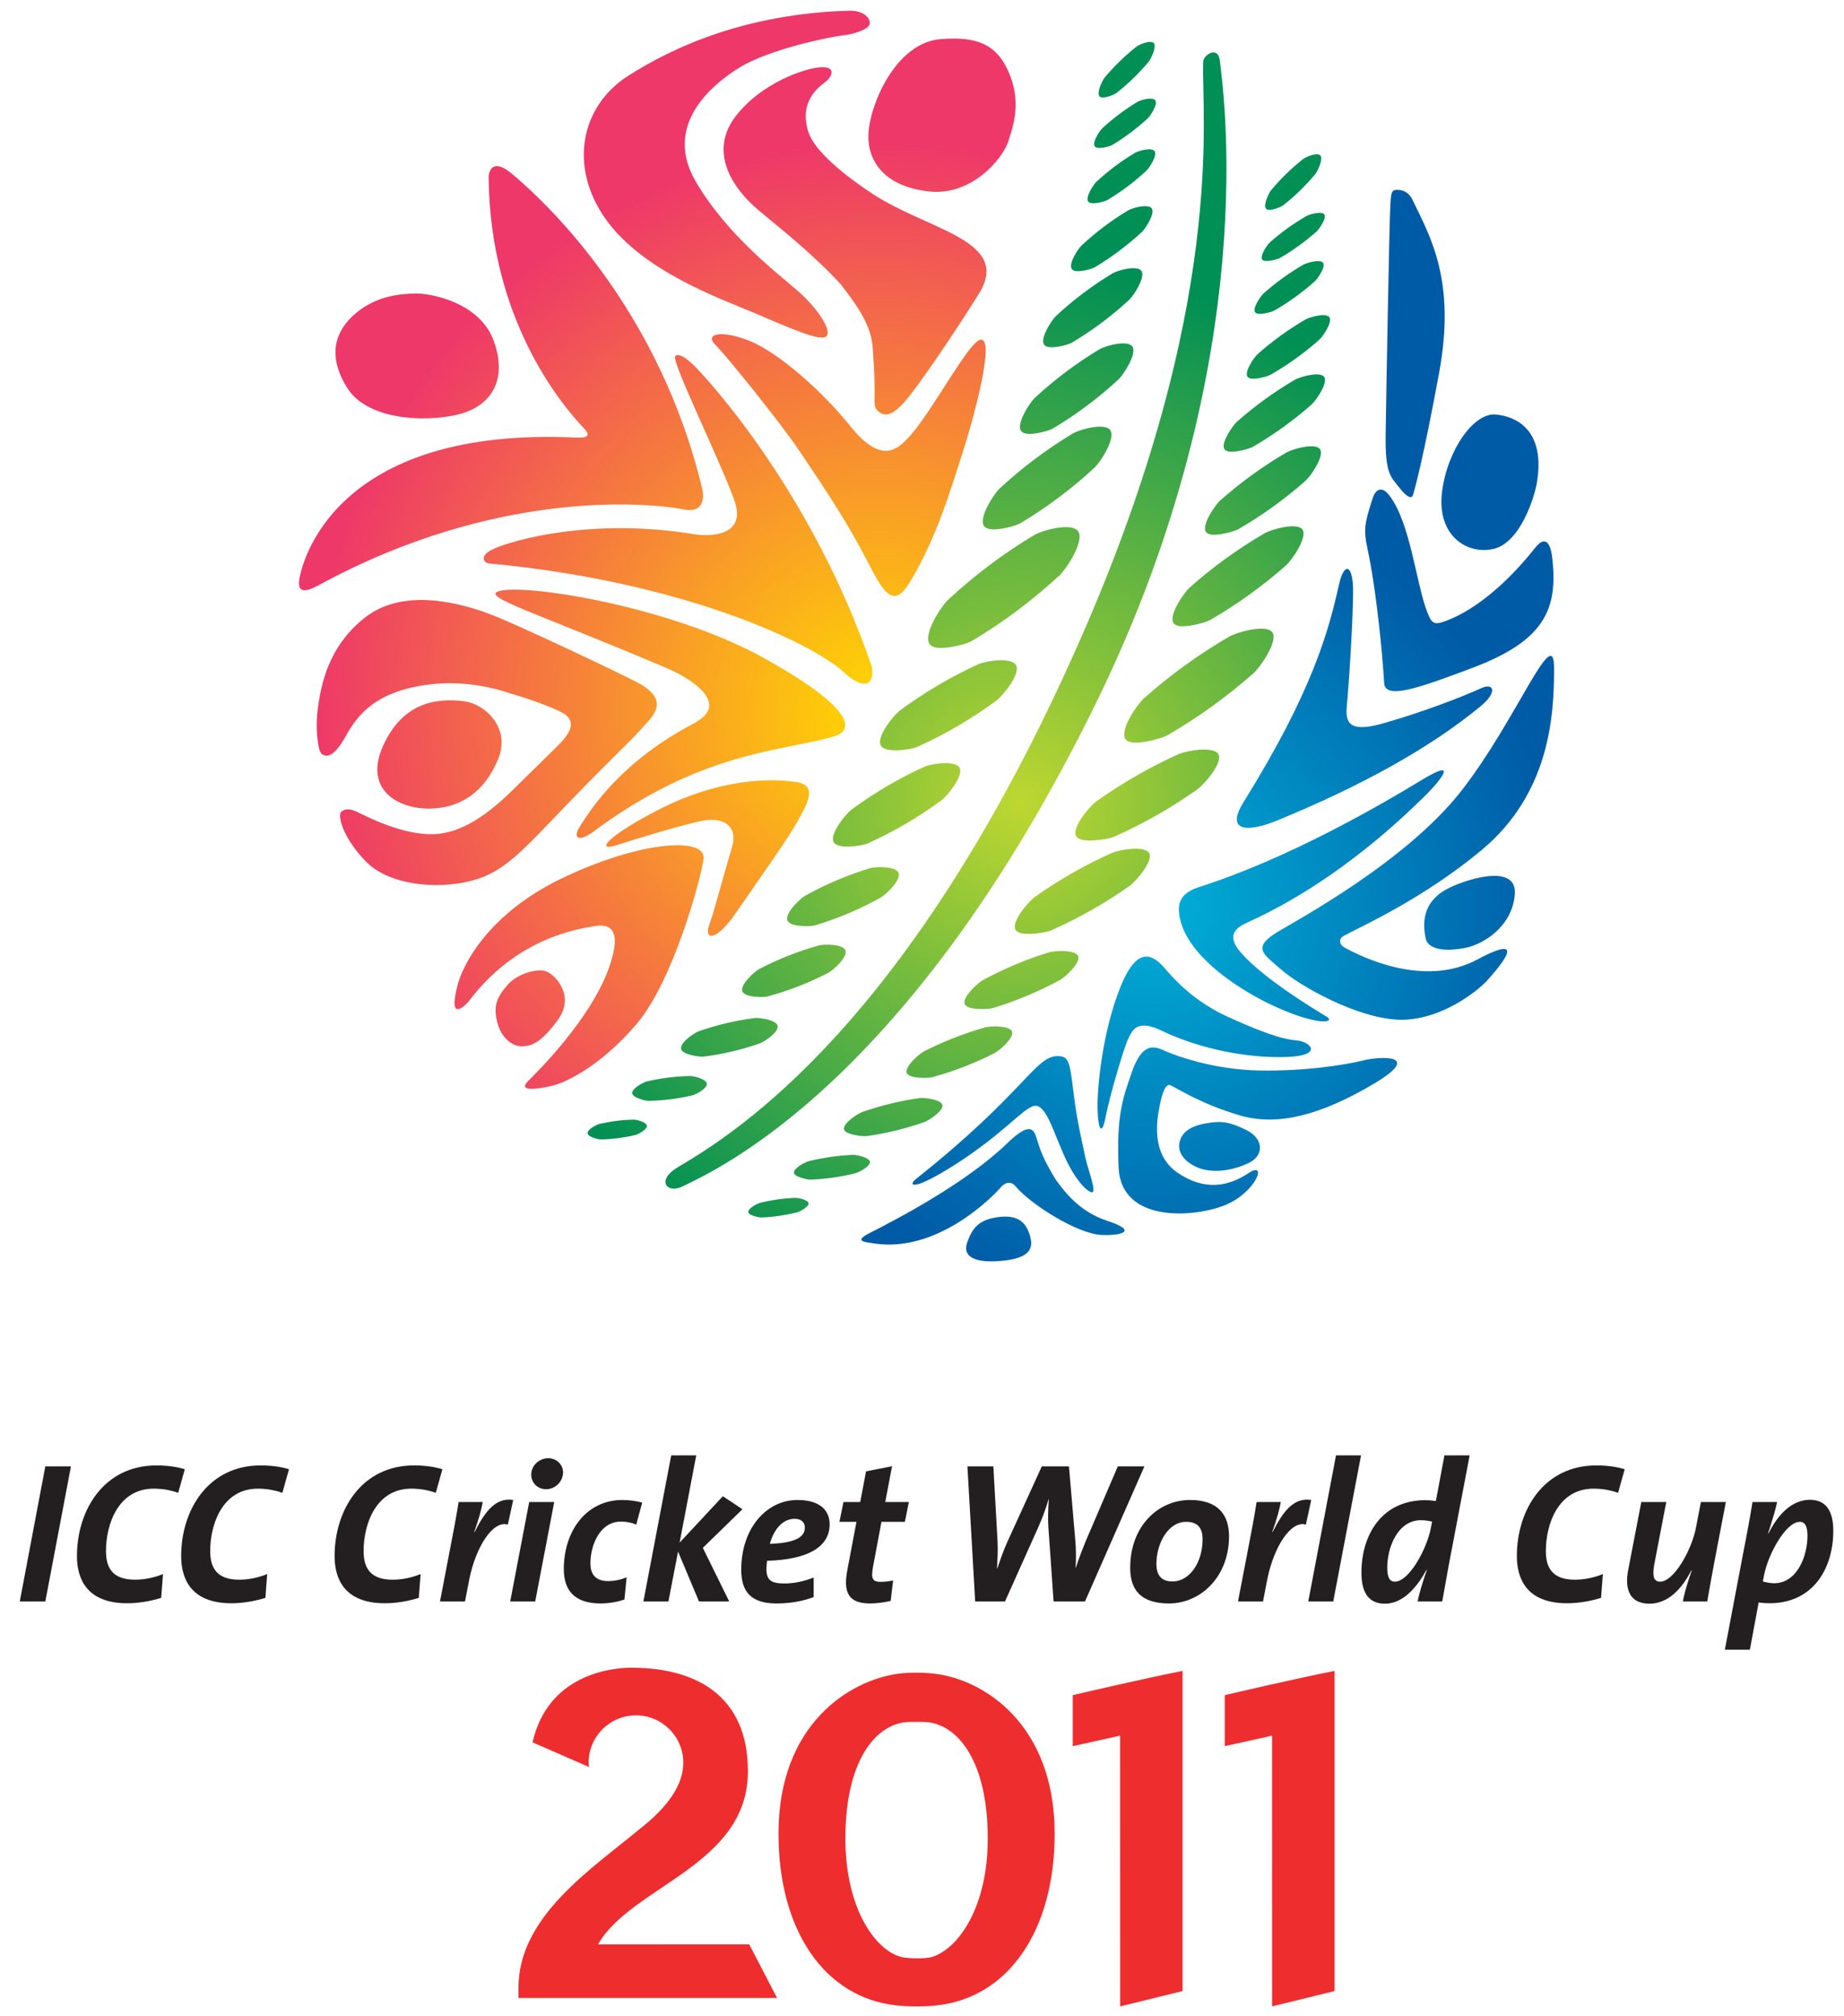 <?xml version="1.0" encoding="UTF-8" standalone="no"?>
<!-- Created with Inkscape (http://www.inkscape.org/) -->

<svg
   width="272.73"
   height="298"
   id="svg3340"
   version="1.1"
   xmlns="http://www.w3.org/2000/svg"
   xmlns:svg="http://www.w3.org/2000/svg"
   xmlns:rdf="http://www.w3.org/1999/02/22-rdf-syntax-ns#"
   xmlns:cc="http://creativecommons.org/ns#"
   xmlns:dc="http://purl.org/dc/elements/1.1/">
  <defs
     id="defs3342">
    <radialGradient
       fx="0"
       fy="0"
       cx="0"
       cy="0"
       r="1"
       gradientUnits="userSpaceOnUse"
       gradientTransform="matrix(0,78.395,78.395,0,209.499,642.352)"
       spreadMethod="pad"
       id="radialGradient332">
      <stop
         style="stop-opacity:1;stop-color:#ffd900"
         offset="0"
         id="stop334" />
      <stop
         style="stop-opacity:1;stop-color:#ee3869"
         offset="1"
         id="stop336" />
    </radialGradient>
    <radialGradient
       fx="0"
       fy="0"
       cx="0"
       cy="0"
       r="1"
       gradientUnits="userSpaceOnUse"
       gradientTransform="matrix(0,55.779,55.779,0,236.228,679.773)"
       spreadMethod="pad"
       id="radialGradient350">
      <stop
         style="stop-opacity:1;stop-color:#00b0d8"
         offset="0"
         id="stop352" />
      <stop
         style="stop-opacity:1;stop-color:#005ba6"
         offset="1"
         id="stop354" />
    </radialGradient>
    <radialGradient
       fx="0"
       fy="0"
       cx="0"
       cy="0"
       r="1"
       gradientUnits="userSpaceOnUse"
       gradientTransform="matrix(0,74.15,74.15,0,222.283,661.41)"
       spreadMethod="pad"
       id="radialGradient368">
      <stop
         style="stop-opacity:1;stop-color:#bed730"
         offset="0"
         id="stop370" />
      <stop
         style="stop-opacity:1;stop-color:#008f54"
         offset="1"
         id="stop372" />
    </radialGradient>
  </defs>
  <g
     id="layer1"
     transform="translate(-138.634,-257.008)">
    <g
       transform="matrix(0,1.077,1.077,0,-422.762,136.483)"
       id="g3196">
      <g
         transform="translate(331.741,527.483)"
         id="g242">
        <path
           id="path244"
           style="fill:#231f20;fill-opacity:1;fill-rule:nonzero;stroke:none"
           d="M 0,0 0,-3.508 -18.547,0 l 0,3.52 L 0,0" />
      </g>
      <g
         transform="translate(316.822,545.732)"
         id="g246">
        <path
           id="path248"
           style="fill:#231f20;fill-opacity:1;fill-rule:nonzero;stroke:none"
           d="m 0,0 c -0.382,-1.073 -0.571,-2.25 -0.571,-3.35 0,-4.891 4.885,-6.569 8.567,-6.569 2.363,0 3.931,0.959 3.931,3.987 0,1.37 -0.303,2.689 -0.773,3.844 l 3.27,-0.25 c 0.436,-1.404 0.737,-3.078 0.737,-4.671 0,-5.632 -3.458,-6.895 -6.478,-6.895 -6.318,0 -12.442,3.709 -12.442,10.904 0,1.517 0.187,2.803 0.522,3.904 L 0,0" />
      </g>
      <g
         transform="translate(316.822,560.037)"
         id="g250">
        <path
           id="path252"
           style="fill:#231f20;fill-opacity:1;fill-rule:nonzero;stroke:none"
           d="m 0,0 c -0.382,-1.068 -0.571,-2.25 -0.571,-3.353 0,-4.883 4.885,-6.558 8.567,-6.558 2.363,0 3.931,0.958 3.931,3.982 0,1.371 -0.303,2.69 -0.773,3.843 l 3.27,-0.246 c 0.436,-1.405 0.737,-3.077 0.737,-4.669 0,-5.634 -3.458,-6.899 -6.478,-6.899 -6.318,0 -12.442,3.712 -12.442,10.91 0,1.51 0.187,2.798 0.522,3.898 L 0,0" />
      </g>
      <g
         transform="translate(316.822,581.106)"
         id="g254">
        <path
           id="path256"
           style="fill:#231f20;fill-opacity:1;fill-rule:nonzero;stroke:none"
           d="m 0,0 c -0.382,-1.073 -0.571,-2.247 -0.571,-3.348 0,-4.891 4.885,-6.566 8.567,-6.566 2.363,0 3.931,0.96 3.931,3.982 0,1.372 -0.303,2.691 -0.773,3.849 l 3.27,-0.253 c 0.436,-1.395 0.737,-3.078 0.737,-4.664 0,-5.633 -3.458,-6.898 -6.478,-6.898 -6.318,0 -12.442,3.711 -12.442,10.904 0,1.512 0.187,2.801 0.522,3.9 L 0,0" />
      </g>
      <g
         transform="translate(321.19,590.998)"
         id="g258">
        <path
           id="path260"
           style="fill:#231f20;fill-opacity:1;fill-rule:nonzero;stroke:none"
           d="m 0,0 c -0.63,-2.006 2.969,-4.393 7.58,-5.308 l 2.972,-0.574 0,-3.434 -7.146,1.371 c -1.918,0.386 -4.75,0.909 -6.51,1.187 l 0,3.321 c 1.045,-0.196 2.258,-0.523 4.12,-1.184 l 0,0.057 c -2.884,1.456 -4.782,2.937 -4.397,5.304 L 0,0" />
      </g>
      <g
         transform="translate(316.329,596.242)"
         id="g262">
        <path
           id="path264"
           style="fill:#231f20;fill-opacity:1;fill-rule:nonzero;stroke:none"
           d="m 0,0 c 0,-1.211 -0.962,-2.059 -2.035,-2.029 -1.261,0.023 -2.22,1.123 -2.22,2.333 0,1.182 0.928,2.057 1.973,2.033 C -0.962,2.311 0,1.207 0,0 z m 15.412,-1.484 0,-3.434 -13.656,2.609 0,3.435 13.656,-2.61" />
      </g>
      <g
         transform="translate(321.19,608.633)"
         id="g266">
        <path
           id="path268"
           style="fill:#231f20;fill-opacity:1;fill-rule:nonzero;stroke:none"
           d="m 0,0 c -0.272,-0.605 -0.414,-1.297 -0.414,-2.113 0,-2.859 3.189,-4.182 5.743,-4.182 1.293,0 2.42,0.545 2.42,2.423 0,0.879 -0.19,1.805 -0.527,2.549 l 3.053,-0.297 c 0.328,-0.935 0.545,-2.088 0.545,-3.275 0,-3.652 -1.861,-5.052 -4.717,-5.052 -5.223,0 -9.484,3.074 -9.484,8.05 0,0.989 0.141,1.862 0.355,2.714 L 0,0" />
      </g>
      <g
         transform="translate(324.377,617.779)"
         id="g270">
        <path
           id="path272"
           style="fill:#231f20;fill-opacity:1;fill-rule:nonzero;stroke:none"
           d="m 0,0 7.364,3.623 0,-4.149 -6.846,-2.879 6.846,-1.324 0,-3.435 -20.056,3.819 0,3.436 L -0.715,-3.19 -7.085,2.747 -5.3,5.438 0,0" />
      </g>
      <g
         transform="translate(320.394,630.391)"
         id="g274">
        <path
           id="path276"
           style="fill:#231f20;fill-opacity:1;fill-rule:nonzero;stroke:none"
           d="M 0,0 C 0,-1.794 1.649,-2.921 3.433,-3.411 3.321,-0.253 2.664,1.396 1.206,1.396 0.444,1.396 0,0.877 0,0 z m 5.764,-3.794 c 0.307,-0.034 0.775,-0.087 1.076,-0.087 1.565,0 2.034,0.605 2.034,2.505 0,1.315 -0.311,2.717 -0.822,3.98 l 2.688,0 c 0.58,-1.508 0.876,-3.295 0.876,-5.108 0,-3.462 -1.591,-4.837 -4.611,-4.837 -5.714,0 -9.591,3.46 -9.591,7.721 0,3.379 1.68,4.419 3.328,4.419 3.269,0 4.859,-3.24 5.022,-8.593" />
      </g>
      <g
         transform="translate(320.807,645.525)"
         id="g278">
        <path
           id="path280"
           style="fill:#231f20;fill-opacity:1;fill-rule:nonzero;stroke:none"
           d="m 0,0 0,-3.217 6.154,-1.156 c 1.647,-0.303 2.085,-0.08 2.085,1.046 0,0.686 -0.089,1.205 -0.194,1.708 l 2.808,-0.333 c 0.215,-0.91 0.35,-1.956 0.35,-2.806 0,-2.934 -1.403,-3.762 -4.665,-3.131 L 0,-6.65 l 0,-2.337 -2.722,0.553 0,2.3 -4.205,0.801 -0.71,3.569 4.915,-0.932 0,3.242 L 0,0" />
      </g>
      <g
         transform="translate(331.741,670.258)"
         id="g282">
        <path
           id="path284"
           style="fill:#231f20;fill-opacity:1;fill-rule:nonzero;stroke:none"
           d="m 0,0 0,-4.314 -10.22,-0.713 c -1.178,-0.079 -2.498,-0.031 -3.822,0.056 l 0,-0.025 c 1.299,-0.388 2.506,-0.827 3.741,-1.372 L 0,-10.987 l 0,-4.093 -18.547,-1.066 0,3.563 10.274,0.575 c 1.216,0.06 2.473,0 3.74,-0.08 l 0,0.036 c -1.238,0.436 -2.47,0.848 -3.652,1.391 l -10.362,4.729 0,3.731 10.305,0.881 c 1.045,0.087 2.33,0.112 3.62,0.028 l 0,0.033 c -1.29,0.409 -2.411,0.856 -3.563,1.316 l -10.362,4.451 0,3.652 L 0,0" />
      </g>
      <g
         transform="translate(320.807,684.157)"
         id="g286">
        <path
           id="path288"
           style="fill:#231f20;fill-opacity:1;fill-rule:nonzero;stroke:none"
           d="m 0,0 c 0,-2.551 3.047,-4.091 5.768,-4.091 1.486,0 2.414,0.606 2.414,2.193 0,2.445 -2.715,4.147 -5.766,4.147 C 0.851,2.249 0,1.59 0,0 z m 11.203,-2.363 c 0,-3.819 -1.807,-5.33 -4.891,-5.33 -5.704,0 -9.311,3.824 -9.311,8.218 0,3.9 2.087,5.355 4.977,5.355 5.626,0 9.225,-3.955 9.225,-8.243" />
      </g>
      <g
         transform="translate(321.19,700.592)"
         id="g290">
        <path
           id="path292"
           style="fill:#231f20;fill-opacity:1;fill-rule:nonzero;stroke:none"
           d="m 0,0 c -0.63,-2.009 2.969,-4.402 7.58,-5.314 l 2.972,-0.573 0,-3.435 -7.146,1.375 c -1.918,0.382 -4.75,0.911 -6.51,1.183 l 0,3.322 c 1.045,-0.191 2.258,-0.522 4.12,-1.178 l 0,0.049 c -2.884,1.462 -4.782,2.94 -4.397,5.305 L 0,0" />
      </g>
      <g
         transform="translate(331.741,704.348)"
         id="g294">
        <path
           id="path296"
           style="fill:#231f20;fill-opacity:1;fill-rule:nonzero;stroke:none"
           d="m 0,0 0,-3.428 -20.056,3.809 0,3.438 L 0,0" />
      </g>
      <g
         transform="translate(320.584,716.383)"
         id="g298">
        <path
           id="path300"
           style="fill:#231f20;fill-opacity:1;fill-rule:nonzero;stroke:none"
           d="m 0,0 c 0,-3.165 3.685,-4.617 6.535,-4.617 1.352,0 1.901,0.356 1.901,1.039 0,1.954 -4.476,4.397 -7.362,4.948 L 0.192,1.539 C 0.086,1.093 0,0.606 0,0 z M 6.24,3.816 C 7.749,3.539 9.894,3.158 11.157,2.935 l 0,-3.377 c -1.074,0.195 -2.45,0.63 -4.342,1.261 l 0,-0.051 c 2.008,-1.101 4.643,-2.997 4.643,-5.713 0,-2.093 -1.348,-3.217 -4.261,-3.217 -5.162,0 -9.946,2.775 -9.946,8.768 0,0.465 0.032,0.874 0.114,1.455 l -6.264,1.173 0,3.465 L 6.24,3.816" />
      </g>
      <g
         transform="translate(316.822,743.465)"
         id="g302">
        <path
           id="path304"
           style="fill:#231f20;fill-opacity:1;fill-rule:nonzero;stroke:none"
           d="m 0,0 c -0.382,-1.073 -0.571,-2.256 -0.571,-3.356 0,-4.89 4.885,-6.563 8.567,-6.563 2.363,0 3.931,0.962 3.931,3.985 0,1.371 -0.303,2.693 -0.773,3.845 l 3.27,-0.251 c 0.436,-1.4 0.737,-3.074 0.737,-4.665 0,-5.63 -3.458,-6.896 -6.478,-6.896 -6.318,0 -12.442,3.707 -12.442,10.904 0,1.511 0.187,2.805 0.522,3.906 L 0,0" />
      </g>
      <g
         transform="translate(325.23,756.894)"
         id="g306">
        <path
           id="path308"
           style="fill:#231f20;fill-opacity:1;fill-rule:nonzero;stroke:none"
           d="m 0,0 c 1.87,-0.355 4.86,-0.908 6.511,-1.185 l 0,-3.348 c -0.827,0.14 -2.086,0.467 -4.234,1.209 L 2.249,-3.376 c 2.444,-1.238 4.563,-3.133 4.563,-5.746 0,-2.635 -1.87,-3.425 -4.535,-2.934 l -9.422,1.815 0,3.429 8.576,-1.649 c 1.672,-0.301 2.359,-0.048 2.359,0.822 0,1.846 -4.282,4.315 -7.472,4.92 l -3.463,0.662 0,3.432 L 0,0" />
      </g>
      <g
         transform="translate(320.807,768.435)"
         id="g310">
        <path
           id="path312"
           style="fill:#231f20;fill-opacity:1;fill-rule:nonzero;stroke:none"
           d="m 0,0 c 0,-1.958 4.476,-4.367 7.304,-4.918 l 0.878,-0.169 c 0.137,0.444 0.248,1.049 0.248,1.54 0,3.133 -3.68,4.588 -6.532,4.588 C 0.546,1.041 0,0.656 0,0 z m 11.175,-4.176 c 0,-0.492 -0.024,-0.911 -0.107,-1.489 l 6.486,-1.206 0,-3.435 L 3.812,-7.7 c -2.356,0.471 -4.8,0.916 -6.534,1.187 l 0,3.381 c 1.077,-0.226 2.165,-0.547 4.288,-1.235 l 0.028,0.049 c -2.696,1.345 -4.616,3.274 -4.616,5.689 0,2.086 1.345,3.212 4.258,3.212 5.165,0 9.939,-2.77 9.939,-8.759" />
      </g>
      <g
         id="g322">
        <g
           id="g324">
          <g
             id="g330">
            <path
               id="path338"
               style="fill:url(#radialGradient332);stroke:none"
               d="m 222.223,599.235 c -6.532,6.296 -8.711,8.767 -10.2,10.04 -1.498,1.278 -3.806,4.418 -6.402,-0.423 -1.107,-2.051 -7.717,-15.957 -9.291,-19.998 -1.569,-4.039 -3.854,-11.997 0.26,-17.359 4.12,-5.365 9.769,-6.19 12.502,-6.579 2.725,-0.394 5.881,-0.02 6.31,0.529 0.426,0.551 0.619,1.615 -2.461,3.307 -3.079,1.692 -6.236,4.307 -7.103,11.669 -0.496,4.128 0.299,8.221 1.361,11.256 l -0.01,0 c 0.863,2.916 2.252,6.654 2.944,7.389 0.972,1.035 2.188,0.67 3.83,-0.911 0.855,-0.823 1.916,-1.955 6.309,-6.403 3.21,-3.249 5.979,-6.919 6.139,-10.875 0.171,-4.339 -2.475,-9.373 -3.005,-10.47 -0.529,-1.088 -0.515,-1.744 -0.071,-2.278 0.447,-0.532 3.403,0.105 6.728,3.271 3.402,3.241 3.936,9.816 2.785,14.468 -1.167,4.647 -4.097,7.062 -10.625,13.367 z m -19.966,26.976 c -7.137,-12.831 -10.317,-33.045 -9.183,-36.489 0.767,-2.327 2.878,5.022 10.466,22.916 l 0,-0.043 c 1.052,2.747 4.677,9.119 7.456,4.306 0.05,-0.071 0.083,-0.124 0.128,-0.194 5.209,-10.035 11.684,-14.205 14.201,-15.793 1.756,-1.109 1.799,0.007 1.374,0.828 -0.274,0.486 -0.426,0.722 -0.426,0.722 -11.362,15.152 -11.185,26.244 -13.27,33.29 -0.9,3.08 -4.063,2.469 -10.746,-9.543 z m 17.002,4.411 c -0.686,-4.426 -0.086,-11.278 3.664,-18.66 3.753,-7.38 5.974,-9.029 4.998,-6.02 -0.767,2.365 -3.069,9.89 -3.412,12.16 -0.337,2.268 0.572,4.654 3.866,3.631 3.294,-1.024 8.291,-2.273 10.451,-3.069 2.161,-0.79 2.389,0.914 -1.591,3.639 -3.972,2.728 -9.828,6.922 -12.443,8.4 -2.612,1.474 -5.08,2.887 -5.533,-0.081 z m 13.09,-31.949 c 5.116,-10.793 12.451,-13.945 14.655,-14.541 5.914,-1.592 2.386,1.476 2.386,1.476 -8.632,6.475 -9.923,14.766 -10.349,17.258 -0.327,1.917 0.121,4.073 5.923,1.939 6.915,-2.545 13.859,-9.54 15.335,-11.019 1.476,-1.475 1.134,1.135 0.68,3.178 -0.456,2.047 -2.84,6.934 -8.629,11.817 -5.799,4.883 -19.43,8.636 -22.496,9.093 -3.07,0.451 -2.614,-8.411 2.495,-19.201 z m 19.54,-0.796 c -3.291,2.385 -6.064,-0.325 -6.59,-1.476 -0.564,-1.253 0.229,-4.094 1.819,-5.454 1.596,-1.368 2.683,-1.941 4.902,-1.454 2.357,0.516 3.51,2.136 3.51,3.387 0,1.25 -0.347,2.613 -3.641,4.997 z m -89.92,18.572 c -1.554,-1.638 -1.42,-2.246 -1.179,-2.467 0.558,-0.628 15.218,6.567 20.003,8.197 4.263,1.388 4.871,-2.533 4.465,-5.478 -2.318,-13.948 0.711,-24.861 2.021,-27.717 0.838,-1.822 1.85,-1.437 1.967,-0.602 2.498,26.855 11.007,44.449 14.856,48.655 3.448,3.769 0.722,4.411 -0.963,3.849 -24.532,-8.458 -40.181,-23.368 -41.17,-24.437 z m -3.426,39.466 c 0.266,-1.709 10.517,-6.968 13.666,-10.126 1.24,-1.241 3.545,-3.466 -1.746,-7.71 -5.091,-4.081 -10.211,-10.056 -11.745,-13.846 -1.535,-3.79 -1.052,-6.307 0.524,-4.729 1.581,1.584 10.749,8.96 14.306,11.358 4.058,2.735 8.827,5.972 13.488,8.494 5.091,2.754 9.098,4.173 4.957,6.743 -6.195,3.846 -13.874,6.015 -18.044,7.378 -4.269,1.397 -15.728,4.542 -15.406,2.438 z m -36.206,4.079 c -4.113,-1.589 -5.5,-4.185 -5.059,-9.558 0.492,-6.052 8.61,-9.552 12.655,-9.893 4.058,-0.349 7.577,2.202 8.252,8.226 0.68,6.021 -4.601,10.239 -6.837,10.94 -1.628,0.498 -4.904,1.867 -9.011,0.285 z m 16.139,-18.971 c -2.53,-3.826 -5.839,-7.939 -8.504,-8.768 -4.125,-1.288 -6.102,1.397 -6.818,2.353 -0.717,0.947 -2.134,1.543 -2.016,-0.644 0.12,-2.185 2.148,-8.119 6.686,-11.649 4.542,-3.523 9.439,-1.089 13.07,3.262 2.029,2.424 5.942,7.416 10.154,11.249 0.009,0.006 0.025,0.006 0.025,0.006 1.992,1.475 4.993,3.989 8.427,4.262 3.452,0.274 5.585,0.301 7.082,0.261 1.195,-0.032 1.511,0.133 1.904,0.663 0.779,1.063 0.15,2.305 -2.435,4.302 -3.371,2.606 -10.45,7.289 -13.869,9.396 -7.316,4.508 -8.667,-7.073 -13.706,-14.693 z m 30.129,-56.146 c -1.242,3.907 -4.668,6.098 -9.914,4.187 -5.247,-1.903 -6.584,-8.629 -6.492,-10.96 0.069,-1.728 0.214,-5.415 3.154,-8.485 2.682,-2.802 6.055,-3.044 9.816,-0.668 4.814,3.041 4.681,12.014 3.436,15.926 z m 13.223,30.249 c 0.705,3.547 -2.929,2.539 -2.929,2.539 -26.882,-6.462 -41.412,-24.129 -42.919,-25.845 -2.983,-3.394 0.225,-3.461 0.225,-3.461 19.269,0.188 30.935,9.669 34.633,13.218 0.631,0.56 1.226,0.711 1.139,-1.112 -1.541,-32.31 16.019,-37.279 18.669,-37.945 2.707,-0.697 2.707,0.46 1.574,2.537 -13.665,25.118 -11.133,46.343 -10.392,50.069 z m -26.986,9.658 c 2.006,4.741 4.035,9.18 3.228,9.964 -0.804,0.792 -3.84,-1.225 -6.166,-3.856 -2.319,-2.624 -7.594,-9.725 -15.101,-14.102 -7.5,-4.384 -13.045,1.836 -15.632,6.042 -2.594,4.209 -4.255,12.786 -4.383,14.018 -0.177,1.758 -0.896,3.858 -1.702,3.858 -0.91,0 -1.734,-1.091 -1.71,-2.822 0.402,-13.892 4.779,-23.861 8.958,-30.389 4.19,-6.546 12.508,-8.142 19.651,-3.061 7.152,5.08 10.886,15.688 12.857,20.348 z m 61.242,-35.109 c -4.371,1.774 -7.556,-1.946 -7.902,-4.58 -0.542,-4.114 0.259,-8.62 6.176,-11.257 5.866,-2.613 8.573,1.967 8.546,6.38 -0.027,4.414 -2.453,7.687 -6.82,9.457" />
          </g>
        </g>
      </g>
      <g
         id="g340">
        <g
           id="g342">
          <g
             id="g348">
            <path
               id="path356"
               style="fill:url(#radialGradient350);stroke:none"
               d="m 271.687,652.55 c -4.176,6.517 -7.594,9.148 -7.962,10.683 -0.405,1.691 3.7,2.695 7.387,4.429 2.31,1.091 4.148,2.537 4.443,3.45 0.289,0.912 -3.128,-0.469 -4.756,-0.805 -1.992,-0.412 -4.995,-1.124 -8.084,-1.517 -4.786,-0.609 -5.831,-0.602 -5.84,-2.244 -0.014,-3.175 4.928,-4.453 16.9,-19.536 0.826,-1.041 1.828,-0.577 -2.088,5.54 z m 7.813,20.805 c -1.179,-3.61 -3.603,-5.622 -5.64,-7.094 -2.88,-1.766 -4.067,-2.147 -5.758,-2.662 -1.442,-0.438 -2.025,-1.154 0.772,-4.055 5.385,-5.581 10.323,-14.963 12.273,-18.827 1.168,-2.315 1.249,-0.678 1.445,0.572 1.317,8.589 -6.188,16.102 -7.695,17.396 -0.675,0.582 -0.91,1.362 -0.186,2.002 2.556,2.13 6.608,8.608 6.718,11.894 0.099,2.975 -0.601,4.846 -1.929,0.774 z m -0.546,-14.833 c 0.318,-2.77 1.42,-3.691 3.465,-4.429 2.043,-0.742 2.985,1.109 2.517,5.167 -0.474,4.049 -2.204,3.865 -3.779,3.32 -1.571,-0.558 -2.472,-1.682 -2.203,-4.058 z m -21.465,49.857 c 0.581,-2.35 1.48,-7.835 1.362,-14.196 -0.116,-6.363 -2.07,-11.621 -2.838,-13.294 -0.676,-1.476 -0.563,-2.943 3.068,-4.2 3.681,-1.279 5.944,-2.111 13.06,-1.818 7.629,0.316 6.932,10.222 5.226,14.539 -1.702,4.316 -6.249,6.019 -4.422,3.295 1.812,-2.726 2.507,-6.047 -0.116,-9.805 -2.608,-3.75 -7.611,-2.695 -9.318,-2.347 -1.711,0.336 -2.939,0.831 -2.618,1.474 0.758,1.514 2.661,4.472 4.145,9.58 1.478,5.117 -0.052,10.977 -4.257,18.135 -4.201,7.16 -3.906,1.113 -3.292,-1.363 z m -23.513,11.53 c 1.874,-3.41 4.77,-3.235 6.643,-2.891 1.87,0.339 1.87,3.233 1.37,5.625 -0.521,2.38 -2.905,6.303 -7.333,6.641 -4.435,0.341 -1.917,-7.13 -0.68,-9.375 z m 32.083,-32.74 c 0.14,-0.87 0.492,-3.079 2.154,-3.774 2.149,-0.9 3.614,1.225 4.101,2.723 0.542,1.67 0.42,4.088 -0.744,6.579 -1.032,2.204 -3.357,2.114 -4.544,-0.273 -1.186,-2.396 -1.248,-3.513 -0.967,-5.255 z m -22.43,36.944 c 3.897,-7.294 -0.373,-15.9 -1.686,-18.272 -0.392,-0.673 -1.178,-0.784 -1.571,-0.055 -1.307,2.426 -5.053,10.856 -11.743,18.901 -7.832,9.425 -18.512,9.99 -24.997,9.99 -6.468,0 7.055,-5.111 16.819,-12.723 9.77,-7.612 17.863,-22.769 19.427,-25.33 2.16,-3.523 3.049,-1.782 5.112,0.567 2.23,2.537 6.661,10.326 6.891,16.117 0.212,5.791 -4.098,11.059 -5.446,12.238 -1.285,1.124 -6.88,6.194 -2.806,-1.433 z m -63.691,-8.851 c -0.481,0.205 -5.177,1.477 -16.842,3.626 -12.697,2.342 -18.698,-1.217 -23.767,-3.66 -1.519,-0.741 -1.383,-2.069 -1.335,-2.41 0.098,-0.625 1.209,-0.562 2.657,-0.653 1.449,-0.095 25.654,-0.554 30.976,-0.621 5.325,-0.062 5.681,0.671 7.251,1.909 1.311,1.032 1.49,1.628 1.06,1.809 z m 85.191,-42.15 c -2.712,0.515 -9.599,2.542 -10.704,3.116 -1.091,0.569 -2.691,1.138 -1.029,4.575 2.492,5.157 3.835,11.93 3.593,17.348 -0.213,4.773 -2.071,3.182 -2.267,1.156 -0.118,-1.237 -0.396,-3.19 -3.203,-9.364 -2.09,-4.598 -4.964,-7.233 -6.592,-8.636 -1.743,-1.504 -3.658,-3.759 2.575,-6.23 6.195,-2.455 13.815,-3.183 16.785,-3.087 2.842,0.093 3.541,0.611 0.842,1.122 z m -77.85,53.152 c -0.769,3.752 -7.118,5.712 -9.041,6.04 -7.207,1.237 -9.181,-2.724 -9.433,-5.681 -0.244,-2.956 4.812,-6.593 10.617,-7.332 5.805,-0.736 8.637,3.209 7.857,6.973 z m 64.433,-25.531 c 0.801,2.949 0.234,3.467 -0.224,2.752 -3.324,-5.529 -6.38,-9.698 -8.871,-11.864 -2.512,-2.153 -3.475,-0.395 -4.157,1.103 -5.779,12.7 -15.225,22.038 -16.868,23.775 -1.708,1.822 -6.138,5.801 -2.617,0 3.521,-5.788 10.792,-18.339 14.712,-30.611 0.657,-2.048 1.707,-2.701 2.937,-2.739 7.009,0.018 13.479,11.66 15.088,17.584 z m -27.172,-4.096 c -4.709,11.475 -9.94,21.005 -15.726,27.993 -1.896,2.291 -3.236,1.804 -2.434,0.029 1.381,-3.06 3.292,-8.154 4.754,-13.204 1.26,-4.354 0.458,-5.499 -2.177,-5.252 -3.881,0.365 -12.456,0.873 -15.944,0.871 -3.59,-10e-4 -4.051,-1.219 -0.903,-1.925 6.364,-1.428 14.614,-3.601 29.903,-13.116 4.231,-2.636 4.081,0.837 2.527,4.604 z m -27.44,13.929 c 3.756,0.429 5.872,0.602 8.536,0.774 2.405,0.087 0.693,4.822 -2.056,12.134 -3.73,9.921 -8.083,11.772 -15.124,10.945 -2.183,-0.256 -3.021,-1.024 -1.351,-2.346 2.255,-1.783 7.886,-6.558 10.024,-12.227 0.623,-1.653 0.414,-1.98 -1.316,-2.634 -4.028,-1.514 -12.14,-2.28 -15.889,-5.15 -1.566,-1.201 -0.536,-2 0.237,-2.249 1.378,-0.47 2.55,-0.783 3.07,-0.895 0.902,-0.192 1.819,-0.307 3.494,0.035 1.868,0.383 4.589,0.954 10.375,1.613" />
          </g>
        </g>
      </g>
      <g
         id="g358">
        <g
           id="g360">
          <g
             id="g366">
            <path
               id="path374"
               style="fill:url(#radialGradient368);stroke:none"
               d="m 208.41,671.776 c -47.698,23.371 -85.378,17.25 -88.081,17.012 -2.24,-0.197 -0.897,-2.255 0.026,-2.296 7.085,-0.308 33.309,3.41 79.469,-16.942 52.59,-23.186 67.528,-47.131 72.316,-55.224 1.767,-2.986 3.697,-1.492 2.622,0.679 -2.235,4.519 -13.908,31.073 -66.352,56.771 z m 62.022,-33.349 c 0.083,-2.055 0.373,-4.085 0.863,-6.092 0.154,-0.539 0.958,-2.088 1.58,-2.044 0.307,0.028 0.542,0.485 0.692,0.986 0.166,0.502 0.275,1.014 0.263,1.322 -0.083,2.055 -0.367,4.087 -0.864,6.098 -0.142,0.539 -0.954,2.078 -1.569,2.028 -0.608,-0.08 -0.965,-1.751 -0.965,-2.298 z m -17.514,18.186 c 0.813,-2.909 1.919,-5.719 3.292,-8.441 0.398,-0.724 2.084,-2.668 2.953,-2.398 0.436,0.149 0.604,0.876 0.677,1.65 0.055,0.779 0.037,1.554 -0.099,1.977 -0.804,2.918 -1.901,5.738 -3.281,8.451 -0.399,0.72 -2.083,2.67 -2.943,2.394 -0.84,-0.324 -0.79,-2.848 -0.599,-3.633 z m 23.42,-26.141 c 0.058,-1.622 0.286,-3.236 0.679,-4.835 0.117,-0.422 0.767,-1.653 1.253,-1.619 0.245,0.029 0.432,0.382 0.555,0.778 0.129,0.4 0.208,0.81 0.201,1.056 -0.065,1.626 -0.3,3.238 -0.685,4.831 -0.125,0.436 -0.77,1.656 -1.255,1.619 -0.477,-0.067 -0.762,-1.389 -0.748,-1.83 z m -19.614,-14.313 c 0.175,0.671 0.261,1.345 0.223,1.737 -0.339,2.642 -0.944,5.222 -1.829,7.743 -0.264,0.673 -1.541,2.561 -2.381,2.416 -0.827,-0.198 -1.146,-2.401 -1.093,-3.112 0.338,-2.635 0.946,-5.215 1.826,-7.749 0.261,-0.657 1.543,-2.545 2.396,-2.404 0.428,0.08 0.696,0.7 0.858,1.369 z m 8.872,-7.87 c 0.029,-1.605 0.237,-3.182 0.599,-4.752 0.117,-0.413 0.766,-1.622 1.272,-1.587 0.266,0.032 0.471,0.384 0.611,0.778 0.135,0.388 0.237,0.797 0.237,1.031 -0.036,1.604 -0.237,3.187 -0.602,4.754 -0.115,0.42 -0.758,1.621 -1.278,1.575 -0.503,-0.063 -0.83,-1.367 -0.839,-1.799 z m -4.929,10.046 c -0.635,-0.086 -1.051,-1.731 -1.055,-2.275 0.037,-2.019 0.283,-4.016 0.745,-5.995 0.145,-0.512 0.958,-2.031 1.604,-1.988 0.331,0.038 0.582,0.484 0.762,0.978 0.182,0.494 0.308,0.997 0.295,1.296 -0.034,2.022 -0.292,4.019 -0.754,5.992 -0.137,0.526 -0.952,2.041 -1.597,1.992 z m 1.973,29.195 c 0.378,-2.689 1.022,-5.31 1.923,-7.891 0.264,-0.681 1.537,-2.611 2.34,-2.477 0.401,0.084 0.641,0.706 0.783,1.392 0.153,0.672 0.223,1.368 0.168,1.766 -0.378,2.683 -1.023,5.318 -1.926,7.892 -0.269,0.683 -1.536,2.606 -2.325,2.471 -0.787,-0.197 -1.039,-2.429 -0.963,-3.153 z m -88.649,50.441 c 1.896,-3.257 4.109,-6.309 6.62,-9.155 0.697,-0.738 3.348,-2.558 4.298,-1.96 0.482,0.312 0.469,1.237 0.304,2.192 -0.168,0.965 -0.44,1.889 -0.723,2.374 -1.897,3.262 -4.102,6.313 -6.615,9.156 -0.705,0.743 -3.349,2.565 -4.301,1.966 -0.916,-0.659 -0.057,-3.675 0.417,-4.573 z m -9.975,1.145 c 1.663,-2.85 3.591,-5.509 5.781,-7.994 0.623,-0.653 2.934,-2.24 3.765,-1.717 0.419,0.266 0.409,1.085 0.262,1.915 -0.142,0.834 -0.378,1.648 -0.625,2.072 -1.663,2.854 -3.593,5.518 -5.782,8.005 -0.626,0.648 -2.926,2.239 -3.768,1.714 -0.789,-0.569 -0.047,-3.205 0.367,-3.995 z m 21.066,-4.144 c 2.142,-3.682 4.627,-7.137 7.48,-10.349 0.786,-0.834 3.785,-2.897 4.864,-2.22 0.539,0.351 0.52,1.41 0.333,2.483 -0.184,1.088 -0.496,2.131 -0.811,2.677 -2.143,3.691 -4.635,7.14 -7.476,10.354 -0.804,0.83 -3.783,2.896 -4.866,2.218 -1.031,-0.742 -0.059,-4.152 0.476,-5.163 z M 242.62,665.36 c 0.954,-3.151 2.242,-6.185 3.808,-9.103 0.454,-0.773 2.346,-2.843 3.28,-2.53 0.464,0.172 0.639,0.973 0.688,1.819 0.047,0.846 0,1.685 -0.138,2.155 -0.966,3.154 -2.246,6.183 -3.818,9.104 -0.459,0.774 -2.341,2.848 -3.277,2.529 -0.897,-0.376 -0.781,-3.118 -0.543,-3.974 z m -43.356,24.756 c 2.433,-4.2 5.276,-8.127 8.528,-11.799 0.897,-0.951 4.304,-3.29 5.53,-2.524 0.627,0.401 0.605,1.596 0.393,2.826 -0.222,1.24 -0.571,2.432 -0.929,3.057 -2.446,4.196 -5.291,8.134 -8.525,11.791 -0.918,0.956 -4.309,3.305 -5.537,2.536 -1.181,-0.851 -0.07,-4.733 0.54,-5.887 z m 29.674,-16.046 c 1.673,-3.767 3.71,-7.342 6.115,-10.73 0.669,-0.887 3.334,-3.178 4.441,-2.642 0.561,0.281 0.651,1.29 0.588,2.355 -0.068,1.064 -0.254,2.099 -0.508,2.661 -1.675,3.763 -3.709,7.344 -6.109,10.734 -0.676,0.884 -3.334,3.175 -4.444,2.636 -1.069,-0.616 -0.492,-3.985 -0.083,-5.014 z m -13.569,9.175 c 1.785,-3.996 3.97,-7.807 6.53,-11.411 0.721,-0.955 3.565,-3.394 4.748,-2.818 0.591,0.306 0.692,1.382 0.616,2.515 -0.073,1.129 -0.28,2.229 -0.54,2.826 -1.794,4.01 -3.968,7.823 -6.537,11.435 -0.724,0.947 -3.546,3.379 -4.729,2.807 -1.144,-0.645 -0.531,-4.244 -0.088,-5.354 z m -60.442,11.671 c -0.097,0.572 -0.256,1.13 -0.426,1.411 -1.13,1.952 -2.449,3.767 -3.948,5.459 -0.417,0.448 -1.987,1.537 -2.568,1.179 -0.537,-0.393 -0.028,-2.198 0.255,-2.725 1.128,-1.945 2.449,-3.765 3.947,-5.461 0.422,-0.441 1.994,-1.523 2.568,-1.166 0.276,0.189 0.272,0.736 0.172,1.303 z m -22.758,-22.162 c -0.079,0.522 -0.226,1.014 -0.374,1.274 -1.044,1.737 -2.267,3.354 -3.659,4.87 -0.408,0.397 -1.881,1.36 -2.429,1.03 -0.538,-0.353 -0.103,-1.966 0.17,-2.436 1.036,-1.737 2.259,-3.363 3.658,-4.881 0.389,-0.385 1.874,-1.355 2.434,-1.029 0.277,0.17 0.283,0.669 0.2,1.172 z m 7.594,-0.777 c -0.095,0.55 -0.245,1.101 -0.415,1.378 -1.141,1.911 -2.48,3.685 -4.01,5.343 -0.429,0.431 -2.057,1.484 -2.667,1.129 -0.572,-0.395 -0.087,-2.162 0.204,-2.681 1.128,-1.901 2.465,-3.673 3.999,-5.336 0.427,-0.43 2.056,-1.484 2.666,-1.132 0.3,0.192 0.309,0.727 0.223,1.299 z m -14.594,1.448 c -0.151,0.504 -0.358,0.971 -0.539,1.211 -1.256,1.592 -2.679,3.046 -4.249,4.372 -0.452,0.33 -2.04,1.102 -2.544,0.711 -0.488,-0.419 0.152,-1.965 0.48,-2.404 1.252,-1.58 2.674,-3.044 4.253,-4.372 0.439,-0.332 2.033,-1.097 2.55,-0.71 0.247,0.204 0.194,0.695 0.049,1.192 z m 123.54,-48.612 c 0.074,0.774 0.074,1.53 -0.053,1.955 -0.769,2.855 -1.859,5.629 -3.236,8.282 -0.41,0.701 -2.121,2.606 -3.035,2.329 -0.892,-0.327 -0.892,-2.804 -0.721,-3.583 0.782,-2.846 1.875,-5.61 3.254,-8.277 0.393,-0.7 2.124,-2.597 3.033,-2.326 0.464,0.148 0.667,0.862 0.758,1.62 z m -108.115,71.485 c -0.142,0.51 -0.356,0.975 -0.535,1.217 -1.252,1.592 -2.675,3.045 -4.25,4.37 -0.45,0.337 -2.039,1.105 -2.546,0.709 -0.489,-0.418 0.157,-1.964 0.485,-2.398 1.255,-1.586 2.669,-3.046 4.254,-4.368 0.439,-0.34 2.028,-1.107 2.545,-0.718 0.254,0.207 0.197,0.703 0.047,1.188 z m 23.227,-2.155 c -0.123,0.679 -0.318,1.345 -0.519,1.689 -1.362,2.351 -2.947,4.544 -4.752,6.595 -0.502,0.526 -2.399,1.837 -3.089,1.406 -0.657,-0.475 -0.047,-2.647 0.3,-3.289 1.354,-2.332 2.942,-4.525 4.751,-6.577 0.508,-0.531 2.406,-1.838 3.094,-1.404 0.344,0.223 0.338,0.887 0.215,1.58 z m -16.142,1.639 c -0.092,0.522 -0.233,1.03 -0.386,1.292 -1.032,1.779 -2.241,3.437 -3.607,4.992 -0.386,0.4 -1.823,1.394 -2.342,1.061 -0.496,-0.351 -0.039,-2.009 0.232,-2.488 1.027,-1.773 2.228,-3.436 3.595,-4.987 0.382,-0.396 1.831,-1.388 2.347,-1.071 0.257,0.175 0.252,0.681 0.161,1.201 z m 1.387,-25.803 c -0.106,0.68 -0.286,1.32 -0.494,1.665 -1.371,2.294 -2.991,4.439 -4.828,6.436 -0.519,0.52 -2.475,1.787 -3.211,1.365 -0.697,-0.471 -0.111,-2.602 0.235,-3.235 1.371,-2.281 2.98,-4.422 4.83,-6.422 0.518,-0.521 2.471,-1.794 3.204,-1.359 0.374,0.216 0.377,0.871 0.264,1.55 z M 214.898,644.6 c -0.059,1.081 -0.233,2.131 -0.494,2.7 -1.73,3.826 -3.863,7.439 -6.381,10.867 -0.727,0.902 -3.548,3.205 -4.774,2.647 -1.175,-0.626 -0.631,-4.058 -0.211,-5.106 1.737,-3.813 3.861,-7.432 6.393,-10.867 0.706,-0.9 3.547,-3.201 4.762,-2.649 0.617,0.298 0.744,1.326 0.705,2.408 z m -55.391,21.911 c -0.134,0.831 -0.366,1.62 -0.612,2.033 -1.666,2.794 -3.629,5.403 -5.873,7.827 -0.636,0.63 -3.007,2.178 -3.905,1.654 -0.846,-0.578 -0.133,-3.156 0.282,-3.929 1.671,-2.78 3.63,-5.388 5.875,-7.817 0.628,-0.633 3.01,-2.177 3.91,-1.656 0.443,0.268 0.446,1.068 0.323,1.888 z M 239,631.167 c 0.068,0.836 0.041,1.669 -0.101,2.129 -0.936,3.087 -2.202,6.064 -3.784,8.918 -0.459,0.761 -2.376,2.784 -3.366,2.455 -0.956,-0.377 -0.897,-3.065 -0.675,-3.909 0.945,-3.088 2.197,-6.062 3.779,-8.927 0.452,-0.746 2.38,-2.773 3.37,-2.453 0.496,0.178 0.704,0.957 0.777,1.787 z m -10.89,6.785 c -0.045,1.014 -0.206,1.985 -0.45,2.518 -1.599,3.556 -3.576,6.92 -5.913,10.11 -0.668,0.836 -3.292,2.981 -4.424,2.472 -1.089,-0.592 -0.597,-3.779 -0.205,-4.757 1.593,-3.546 3.582,-6.915 5.92,-10.101 0.662,-0.841 3.29,-2.984 4.42,-2.473 0.573,0.278 0.687,1.231 0.652,2.231 z m -56.73,25.652 c -0.151,0.949 -0.412,1.856 -0.699,2.328 -1.907,3.192 -4.149,6.173 -6.712,8.953 -0.726,0.722 -3.448,2.495 -4.469,1.898 -0.976,-0.657 -0.151,-3.617 0.327,-4.491 1.905,-3.188 4.151,-6.173 6.718,-8.947 0.713,-0.726 3.449,-2.49 4.467,-1.905 0.518,0.317 0.524,1.235 0.368,2.164 z m 29.36,-11.85 c -0.196,1.268 -0.554,2.481 -0.928,3.106 -2.549,4.264 -5.549,8.247 -8.979,11.962 -0.964,0.97 -4.594,3.328 -5.957,2.527 -1.307,-0.873 -0.21,-4.82 0.432,-5.988 2.544,-4.267 5.542,-8.251 8.983,-11.96 0.95,-0.961 4.6,-3.322 5.956,-2.531 0.688,0.416 0.693,1.635 0.493,2.884 z m -16.258,7.054 c -0.175,1.076 -0.471,2.106 -0.789,2.639 -2.169,3.621 -4.711,7.01 -7.626,10.163 -0.826,0.819 -3.911,2.829 -5.074,2.148 -1.103,-0.736 -0.169,-4.098 0.373,-5.09 2.162,-3.62 4.712,-7.01 7.624,-10.167 0.807,-0.808 3.919,-2.819 5.073,-2.147 0.579,0.351 0.585,1.39 0.419,2.454" />
          </g>
        </g>
      </g>
      <g
         transform="translate(380.522,649.283)"
         id="g376">
        <path
           id="path378"
           style="fill:#ee2d2f;fill-opacity:1;fill-rule:nonzero;stroke:none"
           d="m 0,0 c 0.304,-0.957 0.248,-3.409 0,-4.317 -1.009,-3.636 -6.827,-7.614 -16.244,-7.614 -10.629,0 -15.484,4.081 -15.964,8.194 -0.068,0.601 -0.068,2.562 0,3.158 0.48,4.112 5.335,8.201 15.964,8.201 C -6.827,7.622 -1.142,3.6 0,0 z m -38.862,0.386 c -0.155,-1.295 -0.234,-3.38 0,-5.085 0.91,-6.671 6.929,-16.417 21.95,-16.417 13.304,0 22.509,6.346 23.569,16.174 0.091,0.799 0.137,1.676 0.144,2.546 l 0,0.487 c -0.007,0.862 -0.053,1.739 -0.144,2.541 -1.06,9.812 -10.265,16.174 -23.569,16.174 -15.021,0 -21.14,-9.728 -21.95,-16.42" />
      </g>
      <g
         transform="translate(378.804,624.149)"
         id="g380">
        <path
           id="path382"
           style="fill:#ee2d2f;fill-opacity:1;fill-rule:nonzero;stroke:none"
           d="m 0,0 0.011,-20.765 c 0.036,-0.025 0,0 0,0 -8.043,4.561 -10.785,20.583 -23.764,20.583 -10.538,0 -14.097,-7.318 -14.214,-15.537 0,-0.15 -0.007,-0.302 -0.007,-0.459 0,-2.848 0.971,-11.479 10.249,-13.578 l 3.387,7.757 c -0.196,-0.019 -0.389,-0.059 -0.593,-0.059 -3.59,0 -6.503,2.912 -6.503,6.502 0,3.589 2.913,6.501 6.503,6.501 2.989,10e-4 6.062,-2.06 9.194,-6.109 5.38,-6.469 11.914,-16.523 21.659,-16.523 0.044,0 1.445,0 1.445,0 l 0,35.513 L 0,0" />
      </g>
      <g
         transform="translate(344.595,668.577)"
         id="g384">
        <path
           id="path386"
           style="fill:#ee2d2f;fill-opacity:1;fill-rule:nonzero;stroke:none"
           d="M 0,0 7,0 C 7,0.073 5.56,6.498 5.56,6.498 l 37.165,0.007 -2.106,8.577 -43.947,0 C -2.332,10.022 -0.293,1.248 0,0" />
      </g>
      <g
         transform="translate(344.595,689.452)"
         id="g388">
        <path
           id="path390"
           style="fill:#ee2d2f;fill-opacity:1;fill-rule:nonzero;stroke:none"
           d="M 0,0 7,0 C 7,0.07 5.56,6.498 5.56,6.498 l 37.165,0.003 -2.106,8.578 -43.947,0 C -2.332,10.017 -0.293,1.246 0,0" />
      </g>
    </g>
  </g>
</svg>
